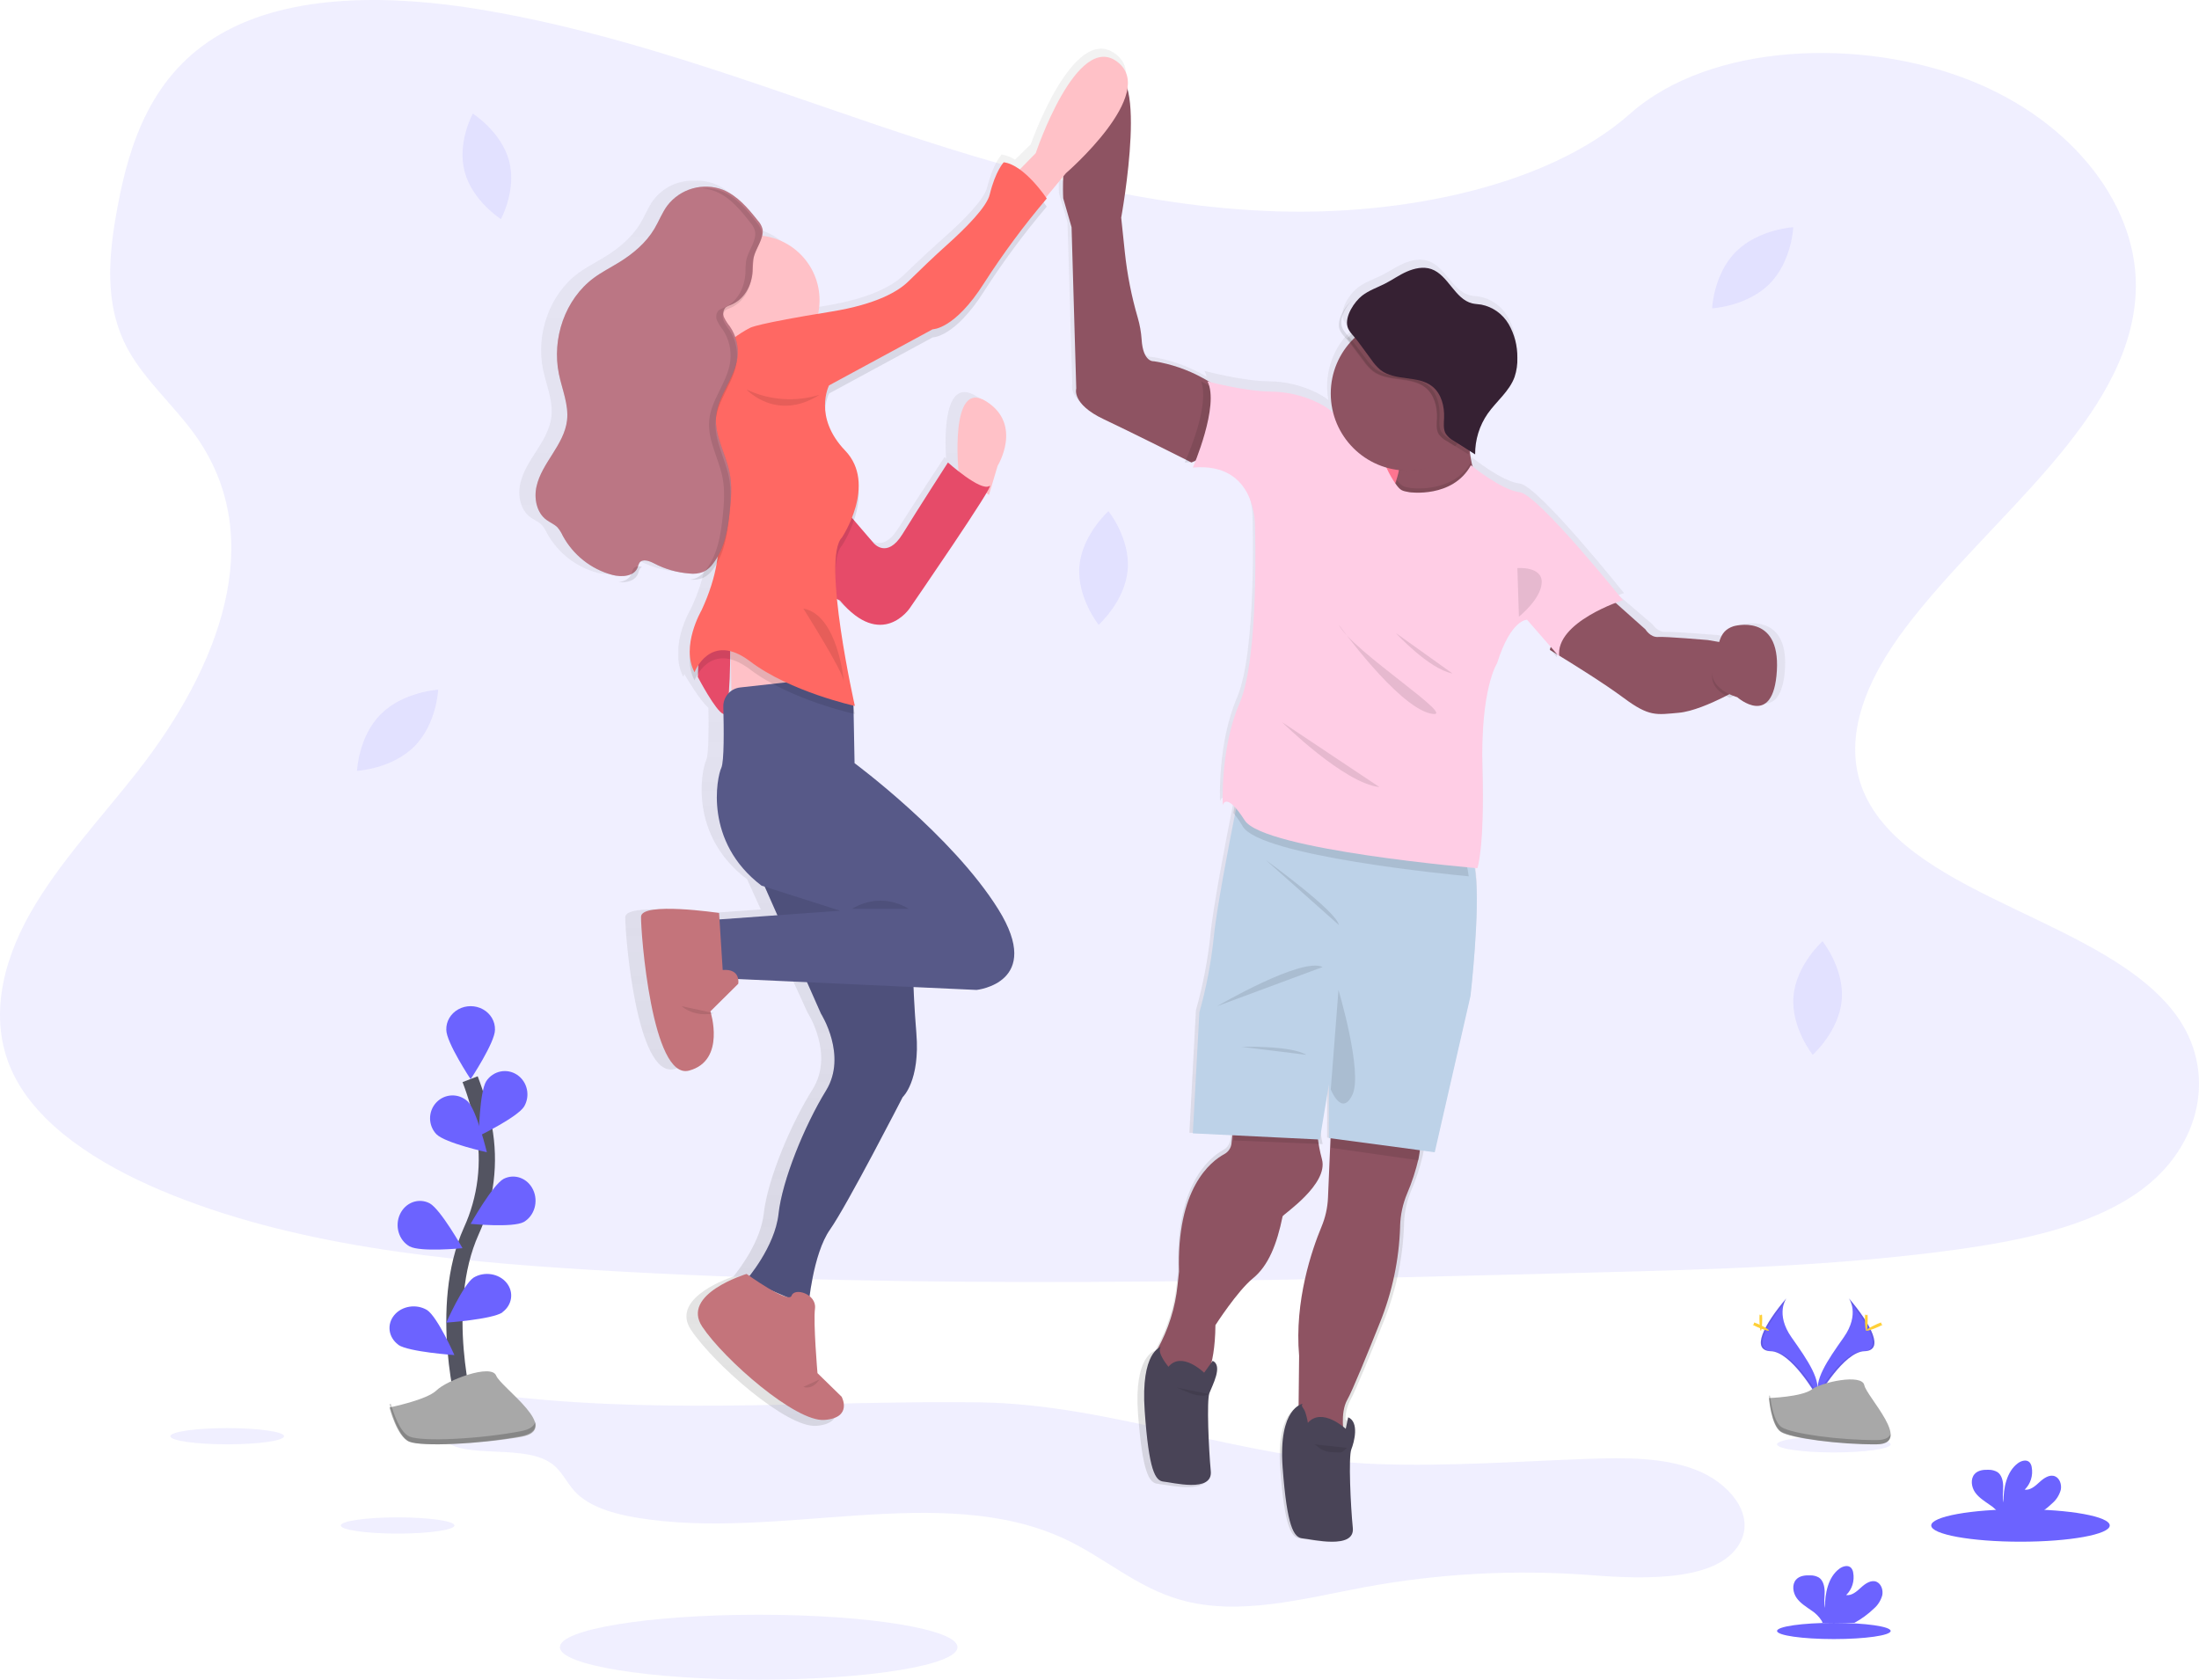 <svg width="271" height="207" viewBox="0 0 271 207" fill="none" xmlns="http://www.w3.org/2000/svg">
<path opacity="0.1" d="M64.273 172.256C61.99 172.021 59.605 171.77 57.443 172.385C55.282 173 53.49 174.795 54.132 176.512C55.566 180.338 63.983 177.673 67.863 180.289C69.249 181.223 69.789 182.694 70.871 183.842C72.622 185.706 75.633 186.575 78.538 187.053C95.994 189.926 115.894 182.533 131.194 189.652C136.149 191.959 140.056 195.629 145.489 197.168C152.686 199.207 160.568 197.029 168.015 195.632C177.303 193.905 186.77 193.4 196.184 194.129C203.148 194.676 212.41 194.859 214.639 189.712C216.073 186.403 213.038 182.718 209.01 181.152C204.982 179.586 200.266 179.635 195.768 179.786C187.085 180.103 178.4 180.742 169.718 180.431C152.928 179.824 137.067 173.051 120.717 172.827C101.677 172.592 83.402 174.219 64.273 172.256Z" fill="#6C63FF"/>
<path opacity="0.1" d="M46.941 88.005C44.169 90.766 44 95 44 95C44 95 48.294 94.76 51.056 91.995C53.817 89.231 54 85 54 85C54 85 49.703 85.249 46.941 88.005Z" fill="#6C63FF"/>
<path opacity="0.1" d="M57.267 21.175C58.224 24.767 61.734 27 61.734 27C61.734 27 63.694 23.414 62.737 19.822C61.78 16.231 58.27 14 58.27 14C58.27 14 56.3 17.586 57.267 21.175Z" fill="#6C63FF"/>
<path opacity="0.1" d="M213.944 31.007C211.172 33.767 211 38 211 38C211 38 215.297 37.76 218.058 34.996C220.82 32.233 221 28 221 28C221 28 216.706 28.259 213.944 31.007Z" fill="#6C63FF"/>
<path opacity="0.1" d="M133.028 69.765C132.696 73.631 135.396 77 135.396 77C135.396 77 138.64 74.099 138.972 70.23C139.304 66.361 136.604 63 136.604 63C136.604 63 133.36 65.896 133.028 69.765Z" fill="#6C63FF"/>
<path opacity="0.1" d="M221.028 122.766C220.696 126.632 223.396 130 223.396 130C223.396 130 226.64 127.099 226.972 123.234C227.304 119.368 224.604 116 224.604 116C224.604 116 221.36 118.901 221.028 122.766Z" fill="#6C63FF"/>
<path opacity="0.1" d="M157.453 26.049C140.08 25.522 123.534 20.644 107.733 15.293C91.933 9.941 76.283 4.025 59.326 1.193C48.419 -0.629 35.945 -0.886 27.159 4.209C18.701 9.109 15.968 17.571 14.499 25.422C13.393 31.327 12.744 37.543 15.772 43.073C17.876 46.913 21.608 50.14 24.19 53.816C33.175 66.613 26.823 82.391 17.09 94.896C12.526 100.758 7.225 106.347 3.7 112.588C0.176 118.828 -1.454 125.974 1.631 132.336C4.685 138.644 11.968 143.382 19.858 146.714C35.88 153.471 54.754 155.419 73.172 156.517C113.929 158.949 154.901 157.895 195.765 156.841C210.889 156.452 226.077 156.057 240.954 154.019C249.216 152.89 257.745 151.095 263.744 146.76C271.357 141.257 273.244 131.941 268.141 125.042C259.583 113.472 235.929 110.596 229.94 98.177C226.649 91.342 230.028 83.729 234.815 77.388C245.08 63.789 262.284 51.857 263.189 36.308C263.811 25.633 255.541 14.941 242.752 9.89C229.349 4.593 210.76 5.26 200.876 14.025C190.689 23.038 172.795 26.511 157.453 26.049Z" fill="#6C63FF"/>
<path fill-rule="evenodd" clip-rule="evenodd" d="M212.842 78.462C213.126 77.737 213.738 77.194 214.487 77C214.487 77 220.419 75.276 219.976 82.413C219.534 89.55 214.958 85.64 214.958 85.64C214.501 85.507 214.06 85.325 213.64 85.1L213.498 85.167C211.939 85.907 209.613 86.88 207.893 87.024C207.803 87.031 207.715 87.039 207.629 87.046C207.531 87.055 207.435 87.064 207.341 87.072L207.339 87.072C204.926 87.289 203.948 87.377 200.927 85.224C198.441 83.451 194.274 80.981 192.471 79.924C192.465 80.086 192.472 80.248 192.493 80.408L192.225 80.092C192.226 80.106 192.226 80.121 192.225 80.135L191.603 79.416L188.225 75.517C188.003 75.531 187.788 75.602 187.6 75.722C186.872 76.128 185.623 77.338 184.493 80.954C184.493 80.954 182.397 84.135 182.671 94.196C182.944 104.257 182.033 106.61 182.033 106.61L181.765 106.586C181.797 106.762 181.824 106.943 181.848 107.14C182.446 111.91 181.224 122.471 181.224 122.471L176.76 141.955L175.453 141.779C175.426 141.963 175.396 142.139 175.359 142.32C175.006 143.839 174.518 145.323 173.901 146.754C173.366 148.033 173.071 149.401 173.031 150.789V150.927C172.898 155.04 172.041 159.096 170.499 162.907C168.99 166.671 166.986 171.565 166.386 172.595C166.016 173.316 165.82 174.115 165.813 174.927C167.19 175.516 166.552 177.91 166.199 178.815C165.845 179.721 166.097 185.658 166.381 188.331C166.622 190.598 162.818 189.995 160.991 189.705C160.664 189.653 160.4 189.611 160.235 189.598C159.141 189.509 158.314 188.239 157.778 180.991C157.25 173.989 160.031 173.327 160.224 173.289L160.288 167.111C159.683 160.182 161.906 153.775 163.112 150.897C163.592 149.74 163.864 148.507 163.916 147.254L164.203 140.823L164.227 140.282L163.551 140.193V133.486L162.413 140.374H162.314C162.34 140.542 162.37 140.723 162.405 140.915C162.485 141.347 162.59 141.825 162.734 142.366C163.407 144.922 159.782 147.906 158.416 149.03C158.112 149.279 157.92 149.437 157.912 149.478C157.218 152.946 156.186 155.64 154.271 157.226C152.355 158.812 149.676 163.071 149.676 163.071C149.692 164.782 149.499 166.489 149.1 168.152C150.25 168.644 149.426 170.43 148.917 171.532C148.817 171.749 148.729 171.94 148.671 172.089C148.317 172.995 148.566 178.932 148.853 181.604C149.096 183.871 145.293 183.268 143.466 182.979H143.466C143.139 182.927 142.875 182.885 142.71 182.872C141.616 182.783 140.797 181.515 140.25 174.265C139.703 167.014 142.364 166.457 142.364 166.457C142.287 166.536 142.238 166.637 142.225 166.747C142.313 166.552 142.418 166.349 142.535 166.139C143.901 163.652 144.752 160.911 145.035 158.083L145.212 156.413C144.88 146.03 149.022 142.666 150.774 141.706C151.261 141.439 151.585 140.946 151.642 140.39L151.699 139.85L146.578 139.598L147.382 124.511C148.231 121.505 148.825 118.431 149.159 115.323C149.461 111.913 151.09 103.503 151.873 99.549C151.905 99.395 151.934 99.246 151.961 99.109C150.597 97.533 150.354 98.738 150.354 98.738C150.354 98.738 150.003 91.672 152.449 85.962C154.895 80.251 154.359 63.848 154.359 63.848C154.359 63.848 154.632 55.784 146.624 56.508L146.554 56.476L146.077 56.508C146.077 56.508 146.112 56.43 146.171 56.284C144.569 55.487 139.077 52.784 135.61 51.163C131.51 49.247 132.148 47.355 132.148 47.355L131.559 27.42L130.508 23.839C130.46 22.772 130.468 21.703 130.532 20.637L128.504 22.996C128.764 23.342 128.917 23.566 128.917 23.566C128.917 23.566 128.839 23.653 128.705 23.812C128.839 23.999 128.917 24.112 128.917 24.112C126.029 27.463 123.367 31.005 120.949 34.714C117.217 40.513 114.441 40.47 114.441 40.47L101.283 47.496C100.968 48.194 100.796 48.95 100.777 49.717C100.836 51.198 101.401 53.122 103.333 55.108C104.534 56.35 105.157 58.047 105.045 59.778C105.062 61.005 104.858 62.225 104.442 63.378L106.974 66.256C106.974 66.256 108.656 68.337 110.66 65.175C112.665 62.013 116.397 56.338 116.397 56.338L116.59 56.503C116.421 53.744 116.319 46.442 120.22 48.771C125 51.625 121.707 56.7 121.707 56.7L120.903 59.284C121.144 59.368 121.409 59.352 121.637 59.238C122.73 58.513 111.577 74.328 111.577 74.328C111.577 74.328 108.016 79.538 102.735 73.374L102.234 73.141C102.781 79.306 104.557 87.059 104.557 87.059L104.429 87.029C104.509 87.397 104.557 87.602 104.557 87.602C104.557 87.602 104.23 87.532 103.673 87.391L103.783 93.085C103.783 93.085 116.073 102.1 121.854 111.299C127.636 120.498 119.124 121.36 119.124 121.36L111.188 121.001C111.253 122.663 111.365 124.765 111.566 127.159C112.067 133.094 109.838 135.088 109.838 135.088C109.838 135.088 102.826 148.454 100.643 151.492C99.083 153.656 98.357 157.575 98.071 159.642C98.823 159.937 99.528 160.631 99.41 161.596C99.193 163.452 99.729 169.798 99.729 169.798L102.775 172.776C102.775 172.776 104.236 175.448 100.592 175.721C96.948 175.994 87.935 168.063 85.159 163.896C82.735 160.255 88.808 157.85 90.392 157.31C91.279 156.218 93.754 152.905 94.127 149.532C94.582 145.409 97.406 138.609 100.136 134.261C102.867 129.913 99.499 124.746 99.499 124.746L97.513 120.395L89.068 120.014L89.034 120.033C89.271 120.369 89.367 120.786 89.302 121.193L85.805 124.535L85.977 124.584L85.821 124.627C86.038 125.335 87.48 130.608 83.11 131.748C78.421 132.972 77.009 114.893 77.055 113.037C77.1 111.25 86.143 112.477 86.842 112.575L93.757 112.08L92.077 108.37C84.795 102.876 86.488 94.82 87.024 93.688C87.343 93.026 87.354 89.807 87.305 87.237C86.314 86.364 84.803 83.875 84.342 83.097C84.248 83.284 84.203 83.402 84.203 83.402C83.747 82.521 83.538 81.53 83.6 80.538C83.485 77.814 85.092 75.112 85.092 75.112C86.049 73.148 86.716 71.054 87.07 68.896C87.037 68.938 87.006 68.981 86.974 69.025L86.974 69.025C86.94 69.072 86.905 69.12 86.869 69.166C86.553 69.609 86.137 69.968 85.655 70.215C85.154 70.415 84.613 70.492 84.077 70.442C83.819 70.454 83.56 70.449 83.303 70.428C81.761 70.306 80.26 69.873 78.887 69.155C78.602 68.999 78.296 68.883 77.979 68.809C77.821 68.849 77.683 68.945 77.591 69.08C77.493 69.261 77.418 69.453 77.368 69.653C77.039 70.531 76.031 70.796 75.048 70.734H74.965H74.919C74.49 70.748 74.06 70.7 73.644 70.593C70.991 69.893 68.737 68.127 67.409 65.707C67.241 65.341 67.025 64.999 66.766 64.691C66.526 64.444 66.223 64.269 65.919 64.093C65.732 63.985 65.544 63.876 65.37 63.751C64.133 62.848 63.79 61.094 64.117 59.605C64.427 58.19 65.232 56.938 66.02 55.712L66.142 55.522C66.967 54.236 67.776 52.874 67.956 51.358C68.117 49.979 67.741 48.628 67.365 47.275C67.208 46.711 67.051 46.147 66.932 45.58C66.022 41.191 67.693 36.281 71.318 33.624C71.985 33.136 72.702 32.726 73.419 32.315L73.419 32.315C73.777 32.11 74.135 31.905 74.488 31.69C76.248 30.619 77.872 29.265 78.927 27.509C79.151 27.135 79.348 26.745 79.545 26.356L79.545 26.356C79.849 25.756 80.152 25.156 80.551 24.617C81.635 23.224 83.262 22.37 85.015 22.272H85.261H85.668C86.481 22.229 87.292 22.361 88.05 22.658C89.888 23.388 91.228 24.971 92.463 26.512C92.752 26.813 92.956 27.186 93.055 27.593C93.082 27.782 93.082 27.974 93.055 28.163C96.696 28.974 99.295 32.22 99.314 35.981C99.313 36.706 99.214 37.428 99.019 38.127C99.783 38 100.619 37.862 101.538 37.716C107.4 36.781 110.087 35.127 111.293 33.97C112.924 32.411 114.559 30.857 116.252 29.363C118.637 27.258 121.273 24.645 121.659 23.08C122.388 20.129 123.435 19.048 123.435 19.048C124.024 19.138 124.587 19.355 125.086 19.683L127.031 17.778C127.031 17.778 132.266 2.779 137.456 6.633C138.771 7.609 138.996 8.965 138.597 10.446C139.837 15.17 137.774 26.25 137.774 26.25L138.233 30.498C138.528 33.244 139.072 35.958 139.856 38.605C140.114 39.473 140.276 40.368 140.338 41.272C140.521 44.166 141.887 43.975 141.887 43.975C144.043 44.311 146.127 45.014 148.049 46.056C148.288 46.185 148.505 46.309 148.706 46.426C148.646 46.177 148.556 45.936 148.438 45.709C148.438 45.709 153.049 46.953 156.331 46.99C158.343 47.003 160.328 47.464 162.142 48.342C162.694 48.605 163.217 48.925 163.704 49.296C163.603 48.742 163.552 48.18 163.551 47.617C163.551 45.058 164.583 42.608 166.41 40.832C166.424 40.818 166.437 40.805 166.451 40.792C166.466 40.778 166.481 40.764 166.496 40.75C166.504 40.742 166.513 40.735 166.521 40.727C166.527 40.721 166.533 40.716 166.539 40.71C166.482 40.644 166.422 40.576 166.361 40.507L166.361 40.506C166.017 40.114 165.638 39.684 165.515 39.262C165.494 39.185 165.478 39.106 165.467 39.027V38.946V38.781V38.681V38.527C165.467 38.515 165.466 38.505 165.465 38.494V38.494C165.464 38.473 165.462 38.451 165.467 38.419C165.47 38.401 165.474 38.384 165.478 38.366L165.479 38.366L165.479 38.365C165.486 38.334 165.494 38.301 165.494 38.27L165.518 38.154L165.558 38.011C165.563 37.994 165.567 37.98 165.572 37.965L165.576 37.955C165.582 37.936 165.589 37.916 165.596 37.892C165.605 37.857 165.617 37.825 165.629 37.792L165.629 37.791L165.629 37.791C165.634 37.778 165.639 37.764 165.644 37.751L165.692 37.627L165.748 37.497C165.758 37.475 165.769 37.452 165.78 37.43L165.78 37.43C165.791 37.408 165.802 37.386 165.81 37.367C165.817 37.352 165.823 37.338 165.831 37.324C165.834 37.316 165.838 37.308 165.843 37.3L165.843 37.3C165.85 37.286 165.858 37.271 165.866 37.254C165.89 37.205 165.915 37.157 165.941 37.111L165.982 37.043C166.236 36.605 166.542 36.202 166.895 35.84L167.064 35.676C167.15 35.592 167.243 35.511 167.332 35.443C167.927 34.982 168.625 34.676 169.311 34.374L169.311 34.374L169.311 34.374C169.611 34.243 169.908 34.112 170.193 33.97C170.597 33.77 170.989 33.543 171.38 33.317C171.899 33.017 172.418 32.716 172.966 32.476C173.928 32.054 175.037 31.83 176.034 32.171C177.065 32.523 177.787 33.397 178.505 34.266C179.276 35.2 180.042 36.127 181.181 36.397C181.404 36.449 181.633 36.473 181.861 36.497C182.011 36.512 182.161 36.528 182.309 36.551C183.749 36.817 185.007 37.693 185.765 38.956C186.5 40.206 186.88 41.635 186.864 43.088C186.895 43.895 186.778 44.7 186.518 45.464C186.099 46.605 185.276 47.514 184.449 48.426L184.449 48.426C183.99 48.933 183.53 49.44 183.137 49.99C182.192 51.32 181.645 52.896 181.561 54.53C181.545 54.687 181.545 54.844 181.545 55L180.985 54.654C181.031 55.108 181.093 55.56 181.176 56.006L181.216 56.216L181.223 56.222L181.223 56.222C181.412 56.376 185.066 59.343 187.295 59.594C189.572 59.851 200.134 73.093 200.134 73.093C200.134 73.093 199.869 73.177 199.443 73.339L199.748 73.609L203.684 76.968C203.684 76.968 204.303 77.952 205.292 77.884C206.28 77.817 211.574 78.257 211.574 78.257L212.574 78.419L212.842 78.462ZM95.796 160.115C95.33 159.975 94.881 159.784 94.456 159.545L95.796 160.115ZM88.632 82.859L88.648 83.873L88.578 83.905C88.597 83.588 88.612 83.275 88.626 82.973L88.626 82.972L88.632 82.859ZM160.205 173.313V173.708C160.102 173.597 160.102 173.424 160.205 173.313Z" fill="url(#paint0_linear)"/>
<rect x="167" y="55" width="8" height="8" fill="#FF7590"/>
<path d="M158.068 149.896C157.368 153.317 156.33 155.976 154.408 157.542C152.486 159.109 149.787 163.311 149.787 163.311C149.74 168.899 148.23 170.598 148.23 170.598L146.673 171H142.829C142.829 171 142.143 169.122 142.005 168.006C141.959 167.633 142.23 167.008 142.609 166.337C143.983 163.878 144.838 161.175 145.122 158.388L145.3 156.738C144.976 146.497 149.144 143.173 150.894 142.226C151.384 141.958 151.709 141.473 151.764 140.927L152.074 138L162.415 138.496C162.415 138.496 162.196 139.387 162.588 141.448C162.668 141.874 162.775 142.349 162.918 142.878C163.741 145.96 158.112 149.671 158.068 149.896Z" fill="#8E5362"/>
<path d="M174.822 142.771C174.478 144.26 174.002 145.715 173.4 147.12C172.877 148.376 172.588 149.717 172.547 151.077C172.547 151.123 172.547 151.168 172.547 151.213C172.417 155.244 171.58 159.221 170.074 162.963C168.599 166.653 166.643 171.456 166.056 172.467C165.08 174.155 165.656 177 165.656 177L160.001 176.6L160.1 167.088C159.51 160.296 161.681 154.021 162.858 151.187C163.333 150.053 163.604 148.844 163.658 147.616L163.925 141.307L164.008 139.44C164.008 139.44 174.006 138.019 174.849 140.285C175.081 140.885 175.025 141.779 174.822 142.771Z" fill="#8E5362"/>
<path opacity="0.1" d="M163 141L152 140.547L152.315 138L162.824 138.432C162.824 138.432 162.593 139.205 163 141Z" fill="black"/>
<path opacity="0.1" d="M174.824 143L164 141.447L164.082 139.467C164.082 139.467 174.011 137.959 174.848 140.363C175.081 141 175.025 141.948 174.824 143Z" fill="black"/>
<path d="M181.221 122.748L176.815 142L163.776 140.254V133.627L162.648 140.437L147 139.674L147.809 124.765C148.648 121.79 149.235 118.751 149.563 115.678C149.868 112.309 151.47 104.001 152.245 100.098C152.515 98.811 152.666 98 152.666 98C152.666 98 179.467 103.55 181.221 105.564C181.52 105.908 181.717 106.639 181.838 107.609C182.426 112.315 181.221 122.748 181.221 122.748Z" fill="#BDD2E8"/>
<path opacity="0.1" d="M150 124C150 124 160.452 117.888 163 119.179L150 124Z" fill="black"/>
<path opacity="0.1" d="M156 106C156 106 164.731 112.299 165 114L156 106Z" fill="black"/>
<path opacity="0.1" d="M153 129.012C153 129.012 159.065 128.815 161 130L153 129.012Z" fill="black"/>
<path opacity="0.1" d="M164.951 122C164.951 122 167.984 132.142 166.67 134.916C165.355 137.689 164 134.266 164 134.266L164.951 122Z" fill="black"/>
<path d="M160.539 173C160.539 173 157.517 173.462 158.067 180.834C158.616 188.206 159.44 189.5 160.539 189.591C161.637 189.682 166.993 191.021 166.718 188.3C166.444 185.579 166.169 179.545 166.534 178.622C166.9 177.698 167.531 175.267 166.147 174.667L165.848 176.089C165.848 176.089 162.917 173.368 161.179 175.35C161.104 174.867 160.983 174.392 160.819 173.932C160.646 173.5 160.267 173.277 160.539 173Z" fill="#494457"/>
<path d="M214 85.075C214 85.075 213.329 85.465 212.345 85.953C210.825 86.705 208.56 87.696 206.883 87.843C204.121 88.087 203.256 88.364 200.097 86.011C197.672 84.206 193.614 81.689 191.846 80.615L191.077 80.142L191 80.095V80.062L192.466 75.871L197.656 73L198.944 74.149L202.779 77.567C202.779 77.567 203.378 78.57 204.344 78.5C205.31 78.431 210.466 78.88 210.466 78.88L211.44 79.046L213.492 79.4L214 85.075Z" fill="#8E5362"/>
<path opacity="0.1" d="M215 85.11C215 85.11 214.255 85.506 213.162 86C212.006 85.438 210.569 84.385 211.122 82.652C211.622 81.093 211.758 79.876 212.168 79L214.447 79.36L215 85.11Z" fill="black"/>
<path d="M213.632 77.178C213.632 77.178 219.407 75.464 218.977 82.665C218.547 89.865 214.097 85.923 214.097 85.923C214.097 85.923 210.314 84.895 211.11 82.184C211.907 79.474 211.676 77.831 213.632 77.178Z" fill="#8E5362"/>
<path d="M153 54.38L146.929 56.959L146.835 57L146.768 56.968L146.391 56.775C144.821 55.984 139.425 53.277 136.031 51.67C132.012 49.773 132.636 47.876 132.636 47.876L132.058 28.004L131.029 24.435C131.029 24.435 130.303 12.338 136.119 9.305C141.935 6.273 138.174 26.828 138.174 26.828L138.624 31.099C138.915 33.831 139.448 36.531 140.218 39.166C140.47 40.032 140.628 40.924 140.69 41.824C140.869 44.713 142.209 44.521 142.209 44.521C144.324 44.857 146.367 45.559 148.247 46.597C148.946 46.969 149.614 47.397 150.246 47.876L153 54.38Z" fill="#8E5362"/>
<path d="M175.154 64L170 63.447C170 63.447 171.519 61.104 172.188 58.825C172.282 58.512 172.358 58.194 172.414 57.872C172.569 56.968 172.529 56.131 172.132 55.526C170.624 53.224 181.105 50 181.105 50C180.977 51.274 180.939 52.556 180.99 53.835C181.02 54.725 181.109 55.612 181.257 56.49C181.574 58.278 182.205 59.961 183.41 60.823C186.701 63.171 175.154 64 175.154 64Z" fill="#8E5362"/>
<path opacity="0.1" d="M175.153 64L170 63.485C170 63.485 171.519 61.301 172.187 59.176C172.781 59.993 172.987 59.975 173.821 60.137C173.821 60.137 179.021 60.881 181.259 57C181.576 58.666 182.207 60.235 183.412 61.038C186.697 63.227 175.153 64 175.153 64Z" fill="black"/>
<path opacity="0.1" d="M191.85 80.514C191.843 80.676 191.851 80.839 191.871 81L191.067 80.047L191 79.968L192.477 75.832L197.703 73L199 74.133C197.143 74.857 191.933 77.154 191.85 80.514Z" fill="black"/>
<path opacity="0.1" d="M153 54.489L146.658 56.969H146.49L146 57C146 57 146.036 56.925 146.095 56.784C146.624 55.588 149.079 49.751 148.018 47C148.747 47.358 149.446 47.77 150.106 48.23L153 54.489Z" fill="black"/>
<path opacity="0.1" d="M181 108C178.668 107.779 155.339 105.497 153.163 101.863C152.819 101.271 152.43 100.71 152 100.185C152.264 98.845 152.412 98 152.412 98C152.412 98 178.676 103.779 180.395 105.877C180.688 106.229 180.881 106.987 181 108Z" fill="black"/>
<path d="M173.681 60.661C173.681 60.661 179.016 61.443 181.272 57.337C181.272 57.337 185.038 60.401 187.291 60.663C189.543 60.926 200 73.965 200 73.965C200 73.965 191.617 76.644 192.158 80.93L188.191 76.376C188.191 76.376 186.209 76.285 184.498 81.733C184.498 81.733 182.423 84.856 182.694 94.767C182.964 104.678 182.064 107 182.064 107C182.064 107 155.742 104.769 153.401 101.107C151.059 97.445 150.696 99.232 150.696 99.232C150.696 99.232 150.334 92.268 152.768 86.643C155.201 81.018 154.661 64.858 154.661 64.858C154.661 64.858 154.931 56.911 147 57.626C147 57.626 150.334 49.946 148.804 47C148.804 47 153.365 48.227 156.616 48.264C158.611 48.28 160.577 48.737 162.37 49.604C163.346 50.078 164.247 50.675 164.758 51.388C166.288 53.53 168.814 52.55 168.814 52.55C169.45 54.511 170.237 56.421 171.166 58.263C171.272 58.459 171.377 58.652 171.485 58.837C171.642 59.105 171.805 59.372 171.967 59.592C172.616 60.511 172.8 60.487 173.681 60.661Z" fill="#FFCDE5"/>
<path opacity="0.1" d="M180.879 53.873C180.599 54.294 180.288 54.691 179.948 55.059C178.221 56.94 175.85 58.001 173.374 58C173.057 58 172.741 57.983 172.425 57.95C172.578 57.037 172.538 56.192 172.147 55.581C170.658 53.256 181 50 181 50C180.872 51.286 180.831 52.581 180.879 53.873Z" fill="black"/>
<path d="M183 48.5C183 53.747 178.747 58 173.5 58C168.253 58 164 53.747 164 48.5C164 43.253 168.253 39 173.5 39C176.022 38.991 178.444 39.989 180.228 41.772C182.011 43.556 183.009 45.978 183 48.5Z" fill="#8E5362"/>
<path opacity="0.1" d="M187 70.01L187.188 76C187.188 76 189.912 73.847 189.998 71.8C190.084 69.754 187 70.01 187 70.01Z" fill="black"/>
<path opacity="0.1" d="M165 77C165 77 172.101 86.914 176.232 87.92C180.364 88.925 166.549 80.214 165 77Z" fill="black"/>
<path opacity="0.1" d="M172 78C172 78 176.076 82.446 179 83L172 78Z" fill="black"/>
<path opacity="0.1" d="M158 89C158 89 165.636 96.542 170 97L158 89Z" fill="black"/>
<path opacity="0.1" d="M182 48.419C182.001 50.88 181.037 53.244 179.315 55L178.285 54.357C177.886 54.149 177.542 53.849 177.281 53.483C176.94 52.912 177.039 52.196 177.066 51.532C177.122 50.124 176.736 48.602 175.638 47.722C173.858 46.293 171.004 47.084 169.195 45.682C168.759 45.312 168.375 44.883 168.054 44.41L166.357 42.131C166.255 41.996 166.132 41.862 166 41.703C168.701 39.041 172.733 38.265 176.226 39.735C179.718 41.205 181.989 44.633 181.984 48.429L182 48.419Z" fill="black"/>
<path d="M167.867 36.434C168.705 35.784 169.727 35.442 170.669 34.964C171.611 34.485 172.443 33.877 173.385 33.469C174.327 33.061 175.416 32.822 176.393 33.162C178.488 33.893 179.28 36.866 181.435 37.388C181.799 37.475 182.173 37.483 182.54 37.54C183.955 37.812 185.188 38.688 185.925 39.945C186.644 41.199 187.014 42.627 186.995 44.078C187.025 44.883 186.91 45.687 186.656 46.451C186.019 48.225 184.421 49.44 183.343 50.975C182.322 52.445 181.78 54.202 181.793 56L179.181 54.35C178.783 54.141 178.44 53.838 178.181 53.467C177.841 52.891 177.94 52.168 177.966 51.497C178.023 50.076 177.637 48.538 176.545 47.649C174.769 46.206 171.924 47.005 170.123 45.589C169.689 45.215 169.306 44.782 168.986 44.304L167.294 42.002C166.928 41.502 166.224 40.88 166.063 40.271C165.707 38.961 166.925 37.17 167.867 36.434Z" fill="#362133"/>
<path opacity="0.1" d="M178.639 54.086C178.236 53.88 177.889 53.582 177.626 53.217C177.282 52.651 177.382 51.94 177.409 51.279C177.466 49.881 177.076 48.368 175.969 47.494C174.173 46.075 171.295 46.861 169.47 45.468C169.03 45.1 168.643 44.675 168.319 44.204L166.607 41.94C166.234 41.448 165.524 40.836 165.362 40.237C165.066 39.205 165.814 37.861 166.613 37C165.716 37.818 164.733 39.371 165.066 40.528C165.24 41.127 165.941 41.739 166.312 42.231L168.023 44.495C168.348 44.966 168.735 45.391 169.174 45.76C170.991 47.152 173.87 46.366 175.673 47.786C176.778 48.66 177.168 50.173 177.111 51.571C177.084 52.231 176.984 52.942 177.328 53.509C177.591 53.874 177.938 54.172 178.341 54.377L180.984 56C180.984 55.845 180.984 55.69 181 55.538L178.639 54.086Z" fill="black"/>
<path d="M143.071 166C143.071 166 140.553 166.55 141.07 173.89C141.587 181.23 142.363 182.503 143.397 182.594C144.431 182.684 149.473 184.014 149.215 181.31C148.956 178.606 148.698 172.609 149.041 171.691C149.385 170.774 150.751 168.308 149.447 167.712L148.395 169.174C148.395 169.174 145.636 166.47 144 168.44C144 168.44 142.469 166.64 143.071 166Z" fill="#494457"/>
<path opacity="0.1" d="M145 171C145.54 171.208 146.044 171.462 146.582 171.67C147.111 171.896 147.701 172.009 148.299 171.999C148.552 171.996 148.798 171.926 149 171.802" fill="black"/>
<path opacity="0.1" d="M162 178C162.352 178.229 162.625 178.521 163.022 178.71C163.585 178.976 164.305 178.992 164.992 178.998C165.107 179.005 165.222 178.995 165.33 178.968C165.453 178.921 165.556 178.852 165.631 178.769L166 178.433" fill="black"/>
<path d="M118.135 58.226C118.135 58.226 116.962 46.59 121.525 49.454C126.087 52.318 122.946 57.408 122.946 57.408L121.874 61L118.135 58.226Z" fill="#FFC1C7"/>
<path d="M125 21.57L127.641 18.878C127.641 18.878 132.704 3.753 137.722 7.638C142.74 11.523 131.362 21.346 131.362 21.346L128.346 25L125 21.57Z" fill="#FFC1C7"/>
<path d="M86.121 80.419L86 83.43C86 83.43 88.222 87.681 89.15 87.992C90.078 88.303 89.998 79 89.998 79L86.121 80.419Z" fill="#FF5374"/>
<path opacity="0.1" d="M86.121 80.419L86 83.43C86 83.43 88.222 87.681 89.15 87.992C90.078 88.303 89.998 79 89.998 79L86.121 80.419Z" fill="black"/>
<path d="M90 77L90.187 88H103L102.035 81.591L90 77Z" fill="#FFC1C7"/>
<path d="M93.373 105L93.95 108.606L101.178 124.93C101.178 124.93 104.458 130.07 101.798 134.399C99.138 138.727 96.39 145.49 95.945 149.592C95.501 153.693 92 157.708 92 157.708L99.627 161C99.627 161 100.159 154.553 102.288 151.531C104.416 148.51 111.242 135.21 111.242 135.21C111.242 135.21 113.416 133.225 112.929 127.319C112.442 121.413 112.485 117.263 112.485 117.263L111.732 107.841L93.373 105Z" fill="#575988"/>
<path opacity="0.1" d="M93.373 105L93.95 108.606L101.178 124.93C101.178 124.93 104.458 130.07 101.798 134.399C99.138 138.727 96.39 145.49 95.945 149.592C95.501 153.693 92 157.708 92 157.708L99.627 161C99.627 161 100.159 154.553 102.288 151.531C104.416 148.51 111.242 135.21 111.242 135.21C111.242 135.21 113.416 133.225 112.929 127.319C112.442 121.413 112.485 117.263 112.485 117.263L111.732 107.841L93.373 105Z" fill="black"/>
<path d="M92.007 157C92.007 157 83.843 159.463 86.55 163.512C89.257 167.561 98.042 175.257 101.59 174.993C105.139 174.729 103.72 172.132 103.72 172.132L100.746 169.229C100.746 169.229 100.214 163.071 100.438 161.268C100.661 159.465 97.909 158.629 97.552 159.684C97.195 160.74 92.007 157 92.007 157Z" fill="#C4747B"/>
<path d="M97.726 84L91.218 84.723C90.012 84.856 89.109 85.894 89.14 87.112C89.21 89.723 89.256 93.877 88.891 94.635C88.356 95.756 86.707 103.728 93.844 109.145L103.527 112.235L88 113.356L88.493 122L90.902 120.656L120.35 122C120.35 122 128.694 121.148 123.027 112.058C117.36 102.968 105.315 94.055 105.315 94.055L105.182 86.977L104.287 84.919L97.726 84Z" fill="#575988"/>
<path opacity="0.1" d="M105 112C107.232 110.667 109.768 110.667 112 112H105Z" fill="black"/>
<path d="M88.618 112.515C88.618 112.515 79.046 111.093 79.001 112.975C78.956 114.857 80.337 133.18 84.924 131.94C89.51 130.7 87.55 124.638 87.55 124.638L90.98 121.241C90.98 121.241 91.335 119.359 89.064 119.541L88.618 112.515Z" fill="#C4747B"/>
<path d="M103.864 62.514L107.635 66.899C107.635 66.899 109.278 68.979 111.23 65.814C113.182 62.649 116.822 57 116.822 57C116.822 57 120.861 60.615 121.927 59.894C122.992 59.172 112.119 74.948 112.119 74.948C112.119 74.948 108.657 80.144 103.507 73.999L102 73.275L103.864 62.514Z" fill="#FF5374"/>
<path opacity="0.1" d="M103.864 62.514L107.635 66.899C107.635 66.899 109.278 68.979 111.23 65.814C113.182 62.649 116.822 57 116.822 57C116.822 57 120.861 60.615 121.927 59.894C122.992 59.172 112.119 74.948 112.119 74.948C112.119 74.948 108.657 80.144 103.507 73.999L102 73.275L103.864 62.514Z" fill="black"/>
<path d="M93 45C97.418 45 101 41.418 101 37C101 32.582 97.418 29 93 29C88.582 29 85 32.582 85 37C85 41.418 88.582 45 93 45Z" fill="#FFC1C7"/>
<path opacity="0.1" d="M92.448 41.4C92.448 41.4 85.725 44.614 86.521 50.238C87.317 55.862 87.449 62.959 87.449 62.959C87.449 62.959 90.502 67.512 86.454 76.216C86.454 76.216 83.869 80.635 85.593 83.849C85.593 83.849 87.505 78.76 92.448 82.51C97.392 86.259 105.351 88 105.351 88C105.351 88 101.24 69.788 103.76 67.244C103.76 67.244 108.136 60.683 104.157 56.531C100.179 52.38 102.168 48.497 102.168 48.497L114.944 41.579C114.944 41.579 117.638 41.622 121.264 35.909C123.611 32.259 126.195 28.77 129 25.465C129 25.465 126.258 21.313 123.696 21C123.696 21 122.677 22.071 121.972 24.974C121.595 26.514 119.036 29.088 116.721 31.164C115.076 32.637 113.49 34.166 111.907 35.717C110.735 36.855 108.125 38.483 102.434 39.404C93.066 40.912 92.448 41.4 92.448 41.4Z" fill="black"/>
<path d="M92.448 40.4C92.448 40.4 85.725 43.614 86.521 49.238C87.317 54.862 87.449 61.959 87.449 61.959C87.449 61.959 90.502 66.512 86.454 75.216C86.454 75.216 83.869 79.635 85.593 82.849C85.593 82.849 87.505 77.76 92.448 81.51C97.392 85.259 105.351 87 105.351 87C105.351 87 101.24 68.788 103.76 66.244C103.76 66.244 108.136 59.683 104.157 55.531C100.179 51.38 102.168 47.497 102.168 47.497L114.944 40.579C114.944 40.579 117.638 40.622 121.264 34.909C123.611 31.259 126.195 27.77 129 24.465C129 24.465 126.258 20.313 123.696 20C123.696 20 122.677 21.071 121.972 23.974C121.595 25.514 119.036 28.088 116.721 30.164C115.076 31.637 113.49 33.166 111.907 34.717C110.735 35.855 108.125 37.483 102.434 38.404C93.066 39.912 92.448 40.4 92.448 40.4Z" fill="#FF6863"/>
<path opacity="0.1" d="M99 75C99 75 103.876 82.677 104 84C104.002 84 103.258 75.749 99 75Z" fill="black"/>
<path opacity="0.1" d="M92 48C92 48 95.681 52.028 101 48.652C98.029 49.569 94.774 49.333 92 48V48Z" fill="black"/>
<path opacity="0.1" d="M93.983 28.274C93.886 27.87 93.687 27.499 93.404 27.197C92.192 25.671 90.876 24.105 89.073 23.381C86.615 22.459 83.846 23.251 82.241 25.335C81.592 26.212 81.206 27.256 80.646 28.195C79.612 29.934 78.012 31.274 76.291 32.335C75.254 32.973 74.16 33.525 73.182 34.248C69.626 36.878 67.983 41.739 68.878 46.091C69.272 47.996 70.105 49.875 69.88 51.81C69.706 53.312 68.91 54.657 68.103 55.933C67.297 57.209 66.436 58.501 66.115 59.97C65.793 61.44 66.131 63.181 67.345 64.072C67.792 64.4 68.331 64.61 68.714 65.003C68.968 65.309 69.18 65.647 69.344 66.01C70.635 68.4 72.847 70.152 75.463 70.854C76.615 71.158 78.162 71.048 78.583 69.928C78.631 69.731 78.704 69.54 78.8 69.361C79.18 68.822 80.019 69.124 80.609 69.433C81.951 70.138 83.422 70.562 84.932 70.679C85.531 70.759 86.14 70.686 86.703 70.467C87.179 70.224 87.588 69.868 87.896 69.43C89.306 67.587 89.71 65.178 89.952 62.866C90.11 61.362 90.22 59.83 89.933 58.345C89.477 55.96 88.033 53.732 88.247 51.315C88.475 48.731 90.563 46.618 90.882 44.048C91.044 42.702 90.709 41.343 89.941 40.229C89.657 39.885 89.417 39.507 89.225 39.104C89.038 38.687 89.123 38.197 89.44 37.868C89.609 37.748 89.798 37.657 89.997 37.599C91.721 36.934 92.64 35.201 92.763 33.428C92.811 32.755 92.763 32.136 92.948 31.479C93.243 30.464 94.135 29.355 93.983 28.274Z" fill="black"/>
<path d="M93.983 28.274C93.886 27.87 93.687 27.499 93.404 27.197C92.192 25.671 90.876 24.105 89.073 23.381C86.615 22.459 83.846 23.251 82.241 25.335C81.592 26.212 81.206 27.256 80.646 28.195C79.612 29.934 78.012 31.274 76.291 32.335C75.254 32.973 74.16 33.525 73.182 34.248C69.626 36.878 67.983 41.739 68.878 46.091C69.272 47.996 70.105 49.875 69.88 51.81C69.706 53.312 68.91 54.657 68.103 55.933C67.297 57.209 66.436 58.501 66.115 59.97C65.793 61.44 66.131 63.181 67.345 64.072C67.792 64.4 68.331 64.61 68.714 65.003C68.968 65.309 69.18 65.647 69.344 66.01C70.635 68.4 72.847 70.152 75.463 70.854C76.615 71.158 78.162 71.048 78.583 69.928C78.631 69.731 78.704 69.54 78.8 69.361C79.18 68.822 80.019 69.124 80.609 69.433C81.951 70.138 83.422 70.562 84.932 70.679C85.531 70.759 86.14 70.686 86.703 70.467C87.179 70.224 87.588 69.868 87.896 69.43C89.306 67.587 89.71 65.178 89.952 62.866C90.11 61.362 90.22 59.83 89.933 58.345C89.477 55.96 88.033 53.732 88.247 51.315C88.475 48.731 90.563 46.618 90.882 44.048C91.044 42.702 90.709 41.343 89.941 40.229C89.657 39.885 89.417 39.507 89.225 39.104C89.038 38.687 89.123 38.197 89.44 37.868C89.609 37.748 89.798 37.657 89.997 37.599C91.721 36.934 92.64 35.201 92.763 33.428C92.811 32.755 92.763 32.136 92.948 31.479C93.243 30.464 94.135 29.355 93.983 28.274Z" fill="#BB7684"/>
<g opacity="0.1">
<path d="M78.057 70.097C77.962 70.279 77.889 70.472 77.84 70.672C77.594 71.347 76.95 71.657 76.233 71.733C77.231 71.837 78.298 71.589 78.634 70.672C78.683 70.472 78.756 70.279 78.851 70.097C78.918 69.997 79.009 69.917 79.116 69.866C78.713 69.746 78.3 69.751 78.057 70.097Z" fill="black"/>
<path d="M93.854 28.551C93.762 28.142 93.564 27.766 93.283 27.462C92.086 25.918 90.787 24.334 89.005 23.602C88.231 23.291 87.399 23.162 86.57 23.226C87.132 23.262 87.686 23.389 88.211 23.602C89.992 24.334 91.292 25.918 92.489 27.462C92.77 27.766 92.968 28.142 93.06 28.551C93.211 29.64 92.332 30.769 92.041 31.776C91.848 32.441 91.903 33.064 91.859 33.747C91.734 35.538 90.829 37.286 89.124 37.967C88.927 38.026 88.741 38.117 88.573 38.239C88.261 38.573 88.178 39.069 88.364 39.491C88.553 39.899 88.789 40.281 89.069 40.629C89.828 41.755 90.159 43.129 90 44.489C89.683 47.094 87.618 49.229 87.396 51.839C87.184 54.289 88.613 56.538 89.061 58.947C89.341 60.45 89.235 61.998 89.079 63.52C88.841 65.859 88.444 68.298 87.049 70.16C86.746 70.603 86.343 70.962 85.874 71.208C85.599 71.331 85.307 71.406 85.008 71.428C85.57 71.497 86.141 71.421 86.668 71.208C87.138 70.969 87.544 70.616 87.851 70.179C89.246 68.317 89.643 65.878 89.881 63.539C90.037 62.018 90.146 60.469 89.863 58.966C89.415 56.557 87.986 54.3 88.198 51.858C88.425 49.242 90.485 47.108 90.802 44.508C90.962 43.148 90.63 41.774 89.871 40.648C89.591 40.3 89.355 39.918 89.166 39.51C88.98 39.088 89.063 38.592 89.376 38.258C89.543 38.137 89.729 38.045 89.926 37.986C91.631 37.311 92.536 35.558 92.661 33.766C92.706 33.083 92.661 32.46 92.843 31.796C93.126 30.769 94.005 29.648 93.854 28.551Z" fill="black"/>
</g>
<path opacity="0.1" d="M84 124C85.011 124.871 86.565 125.209 88 124.871L84 124Z" fill="black"/>
<path opacity="0.1" d="M101 170C100.439 170.829 99.708 171.166 99 170.923L101 170Z" fill="black"/>
<path opacity="0.1" d="M28 178C31.866 178 35 177.552 35 177C35 176.448 31.866 176 28 176C24.134 176 21 176.448 21 177C21 177.552 24.134 178 28 178Z" fill="#6C63FF"/>
<path d="M226 202C229.866 202 233 201.552 233 201C233 200.448 229.866 200 226 200C222.134 200 219 200.448 219 201C219 201.552 222.134 202 226 202Z" fill="#6C63FF"/>
<path opacity="0.1" d="M226 179C229.866 179 233 178.552 233 178C233 177.448 229.866 177 226 177C222.134 177 219 177.448 219 178C219 178.552 222.134 179 226 179Z" fill="#6C63FF"/>
<path opacity="0.1" d="M49 189C52.866 189 56 188.552 56 188C56 187.448 52.866 187 49 187C45.134 187 42 187.448 42 188C42 188.552 45.134 189 49 189Z" fill="#6C63FF"/>
<path d="M249 190C255.075 190 260 189.105 260 188C260 186.895 255.075 186 249 186C242.925 186 238 186.895 238 188C238 189.105 242.925 190 249 190Z" fill="#6C63FF"/>
<path opacity="0.1" d="M93.5 207C107.031 207 118 205.209 118 203C118 200.791 107.031 199 93.5 199C79.969 199 69 200.791 69 203C69 205.209 79.969 207 93.5 207Z" fill="#6C63FF"/>
<path d="M252.94 185.245C253.431 184.821 253.789 184.25 253.967 183.606C254.098 182.955 253.836 182.177 253.25 181.939C252.593 181.673 251.89 182.154 251.358 182.644C250.826 183.133 250.214 183.685 249.516 183.584C250.246 182.884 250.575 181.829 250.382 180.807C250.352 180.598 250.269 180.403 250.141 180.241C249.775 179.827 249.115 180.006 248.677 180.331C247.286 181.367 246.899 183.366 246.891 185.166C246.752 184.518 246.869 183.841 246.867 183.184C246.864 182.528 246.69 181.769 246.161 181.421C245.834 181.23 245.465 181.133 245.092 181.138C244.466 181.115 243.771 181.18 243.343 181.664C242.809 182.267 242.95 183.275 243.413 183.929C243.875 184.583 244.576 185.004 245.22 185.463C245.738 185.789 246.181 186.235 246.514 186.768C246.552 186.842 246.584 186.92 246.61 187H250.526C251.402 186.533 252.214 185.942 252.94 185.245Z" fill="#6C63FF"/>
<path d="M230.943 198.234C231.433 197.811 231.79 197.241 231.967 196.599C232.098 195.949 231.838 195.186 231.25 194.935C230.593 194.67 229.89 195.15 229.358 195.638C228.826 196.127 228.214 196.678 227.516 196.576C228.246 195.878 228.575 194.826 228.382 193.805C228.353 193.597 228.27 193.401 228.141 193.24C227.778 192.828 227.115 193.006 226.679 193.331C225.289 194.364 224.901 196.359 224.893 198.155C224.752 197.508 224.869 196.833 224.867 196.178C224.864 195.523 224.69 194.766 224.161 194.418C223.833 194.232 223.464 194.139 223.092 194.15C222.466 194.127 221.771 194.192 221.343 194.675C220.809 195.277 220.95 196.282 221.413 196.935C221.875 197.588 222.576 198.008 223.223 198.466C223.74 198.792 224.181 199.237 224.514 199.768C224.552 199.842 224.584 199.92 224.61 200H228.526C229.403 199.529 230.216 198.935 230.943 198.234Z" fill="#6C63FF"/>
<path d="M57.41 174C57.41 174 53.828 161.157 58.082 151.706C59.894 147.752 60.441 143.284 59.642 138.973C59.248 136.931 58.677 134.932 57.937 133" stroke="#535461" stroke-width="2"/>
<path d="M60.999 126.914C60.999 128.475 57.999 133 57.999 133C57.999 133 55.001 128.475 55.001 126.914C54.968 125.884 55.532 124.918 56.474 124.393C57.415 123.869 58.585 123.869 59.526 124.393C60.468 124.918 61.032 125.884 60.999 126.914Z" fill="#6C63FF"/>
<path d="M64.593 136.369C63.757 137.699 59 140 59 140C59 140 59.087 134.573 59.923 133.246C60.776 131.963 62.464 131.616 63.729 132.462C64.995 133.308 65.377 135.04 64.593 136.369Z" fill="#6C63FF"/>
<path d="M64.553 150.597C63.192 151.34 58 150.828 58 150.828C58 150.828 60.704 146.022 62.065 145.283C63.418 144.598 65.03 145.198 65.703 146.637C66.376 148.075 65.867 149.83 64.553 150.597Z" fill="#6C63FF"/>
<path d="M61.922 161.743C60.601 162.615 55 163 55 163C55 163 57.063 158.323 58.372 157.448C59.692 156.66 61.471 156.937 62.415 158.078C63.36 159.219 63.138 160.823 61.91 161.723L61.922 161.743Z" fill="#6C63FF"/>
<path d="M53.795 139.792C54.893 140.876 60 142 60 142C60 142 58.75 136.831 57.647 135.747C56.543 134.71 54.829 134.758 53.782 135.856C52.736 136.953 52.74 138.699 53.79 139.792H53.795Z" fill="#6C63FF"/>
<path d="M50.466 153.6C51.824 154.339 57 153.828 57 153.828C57 153.828 54.303 149.03 52.945 148.292C51.592 147.593 49.97 148.19 49.295 149.635C48.62 151.081 49.141 152.843 50.466 153.6Z" fill="#6C63FF"/>
<path d="M49.078 165.742C50.399 166.618 56 167 56 167C56 167 53.937 162.321 52.628 161.448C51.308 160.66 49.529 160.937 48.585 162.079C47.64 163.22 47.862 164.824 49.09 165.725L49.078 165.742Z" fill="#6C63FF"/>
<path d="M48 173.453C48 173.453 52.584 172.546 53.809 171.337C55.033 170.127 60.532 168.014 61.143 169.524C61.754 171.035 69.395 176.173 64.2 177.08C59.005 177.988 51.974 178.29 50.446 177.686C48.919 177.083 48 173.453 48 173.453Z" fill="#A8A8A8"/>
<path opacity="0.2" d="M64.208 176.377C59.013 177.366 51.982 177.695 50.454 177.034C49.289 176.534 48.48 174.126 48.161 173L48 173.044C48 173.044 48.916 176.997 50.446 177.657C51.976 178.317 59.004 177.986 64.2 176.997C65.7 176.706 66.129 176.043 65.968 175.193C65.848 175.737 65.325 176.165 64.208 176.377Z" fill="black"/>
<path d="M227.855 160C227.855 160 229.257 161.927 227.21 164.825C225.163 167.722 223.476 170.185 224.151 172C224.151 172 227.241 166.599 229.76 166.524C232.278 166.449 230.616 163.241 227.855 160Z" fill="#6C63FF"/>
<path opacity="0.1" d="M227.816 160C227.94 160.187 228.038 160.39 228.107 160.605C230.587 163.632 231.907 166.458 229.523 166.528C227.303 166.595 224.639 170.72 224 171.762C224.021 171.842 224.046 171.922 224.075 172C224.075 172 227.2 166.603 229.747 166.528C232.294 166.453 230.608 163.238 227.816 160Z" fill="black"/>
<path d="M230.17 162.527C230.17 163.341 230.092 164 229.999 164C229.905 164 229.83 163.357 229.83 162.527C229.83 161.697 229.924 162.096 230.017 162.096C230.111 162.096 230.17 161.713 230.17 162.527Z" fill="#FFD037"/>
<path d="M231.524 163.504C230.743 163.857 230.06 164.07 230.004 163.979C229.947 163.889 230.528 163.533 231.309 163.18C232.09 162.828 231.784 163.084 231.844 163.18C231.904 163.277 232.305 163.151 231.524 163.504Z" fill="#FFD037"/>
<path d="M220.146 160C220.146 160 218.744 161.927 220.791 164.825C222.837 167.722 224.524 170.185 223.849 172C223.849 172 220.763 166.599 218.242 166.524C215.722 166.449 217.381 163.241 220.146 160Z" fill="#6C63FF"/>
<path opacity="0.1" d="M220.187 160C220.063 160.187 219.965 160.39 219.895 160.605C217.417 163.632 216.097 166.458 218.481 166.528C220.699 166.595 223.361 170.72 224 171.762C223.979 171.843 223.953 171.922 223.923 172C223.923 172 220.802 166.603 218.254 166.528C215.706 166.453 217.391 163.238 220.187 160Z" fill="black"/>
<path d="M216.83 162.527C216.83 163.341 216.908 164 217.001 164C217.095 164 217.17 163.357 217.17 162.527C217.17 161.697 217.076 162.096 216.983 162.096C216.889 162.096 216.83 161.713 216.83 162.527Z" fill="#FFD037"/>
<path d="M216.476 163.504C217.257 163.857 217.936 164.07 217.996 163.979C218.056 163.889 217.472 163.533 216.691 163.18C215.91 162.828 216.216 163.084 216.156 163.18C216.096 163.277 215.695 163.151 216.476 163.504Z" fill="#FFD037"/>
<path d="M218 172.295C218 172.295 222.03 172.162 223.248 171.254C224.465 170.346 229.448 169.258 229.75 170.702C230.051 172.146 235.806 177.96 231.256 177.999C226.706 178.037 220.684 177.253 219.472 176.477C218.26 175.702 218 172.295 218 172.295Z" fill="#A8A8A8"/>
<path opacity="0.2" d="M231.338 177.471C226.787 177.512 220.764 176.689 219.551 175.875C218.627 175.256 218.257 173.028 218.136 172H218C218 172 218.262 175.589 219.47 176.403C220.677 177.217 226.706 178.039 231.256 177.999C232.569 177.999 233.023 177.471 232.999 176.71C232.815 177.176 232.314 177.463 231.338 177.471Z" fill="black"/>
<defs>
<linearGradient id="paint0_linear" x1="220.012" y1="190.011" x2="220.012" y2="6.001" gradientUnits="userSpaceOnUse">
<stop stop-color="#808080" stop-opacity="0.25"/>
<stop offset="0.54" stop-color="#808080" stop-opacity="0.12"/>
<stop offset="1" stop-color="#808080" stop-opacity="0.1"/>
</linearGradient>
</defs>
</svg>
